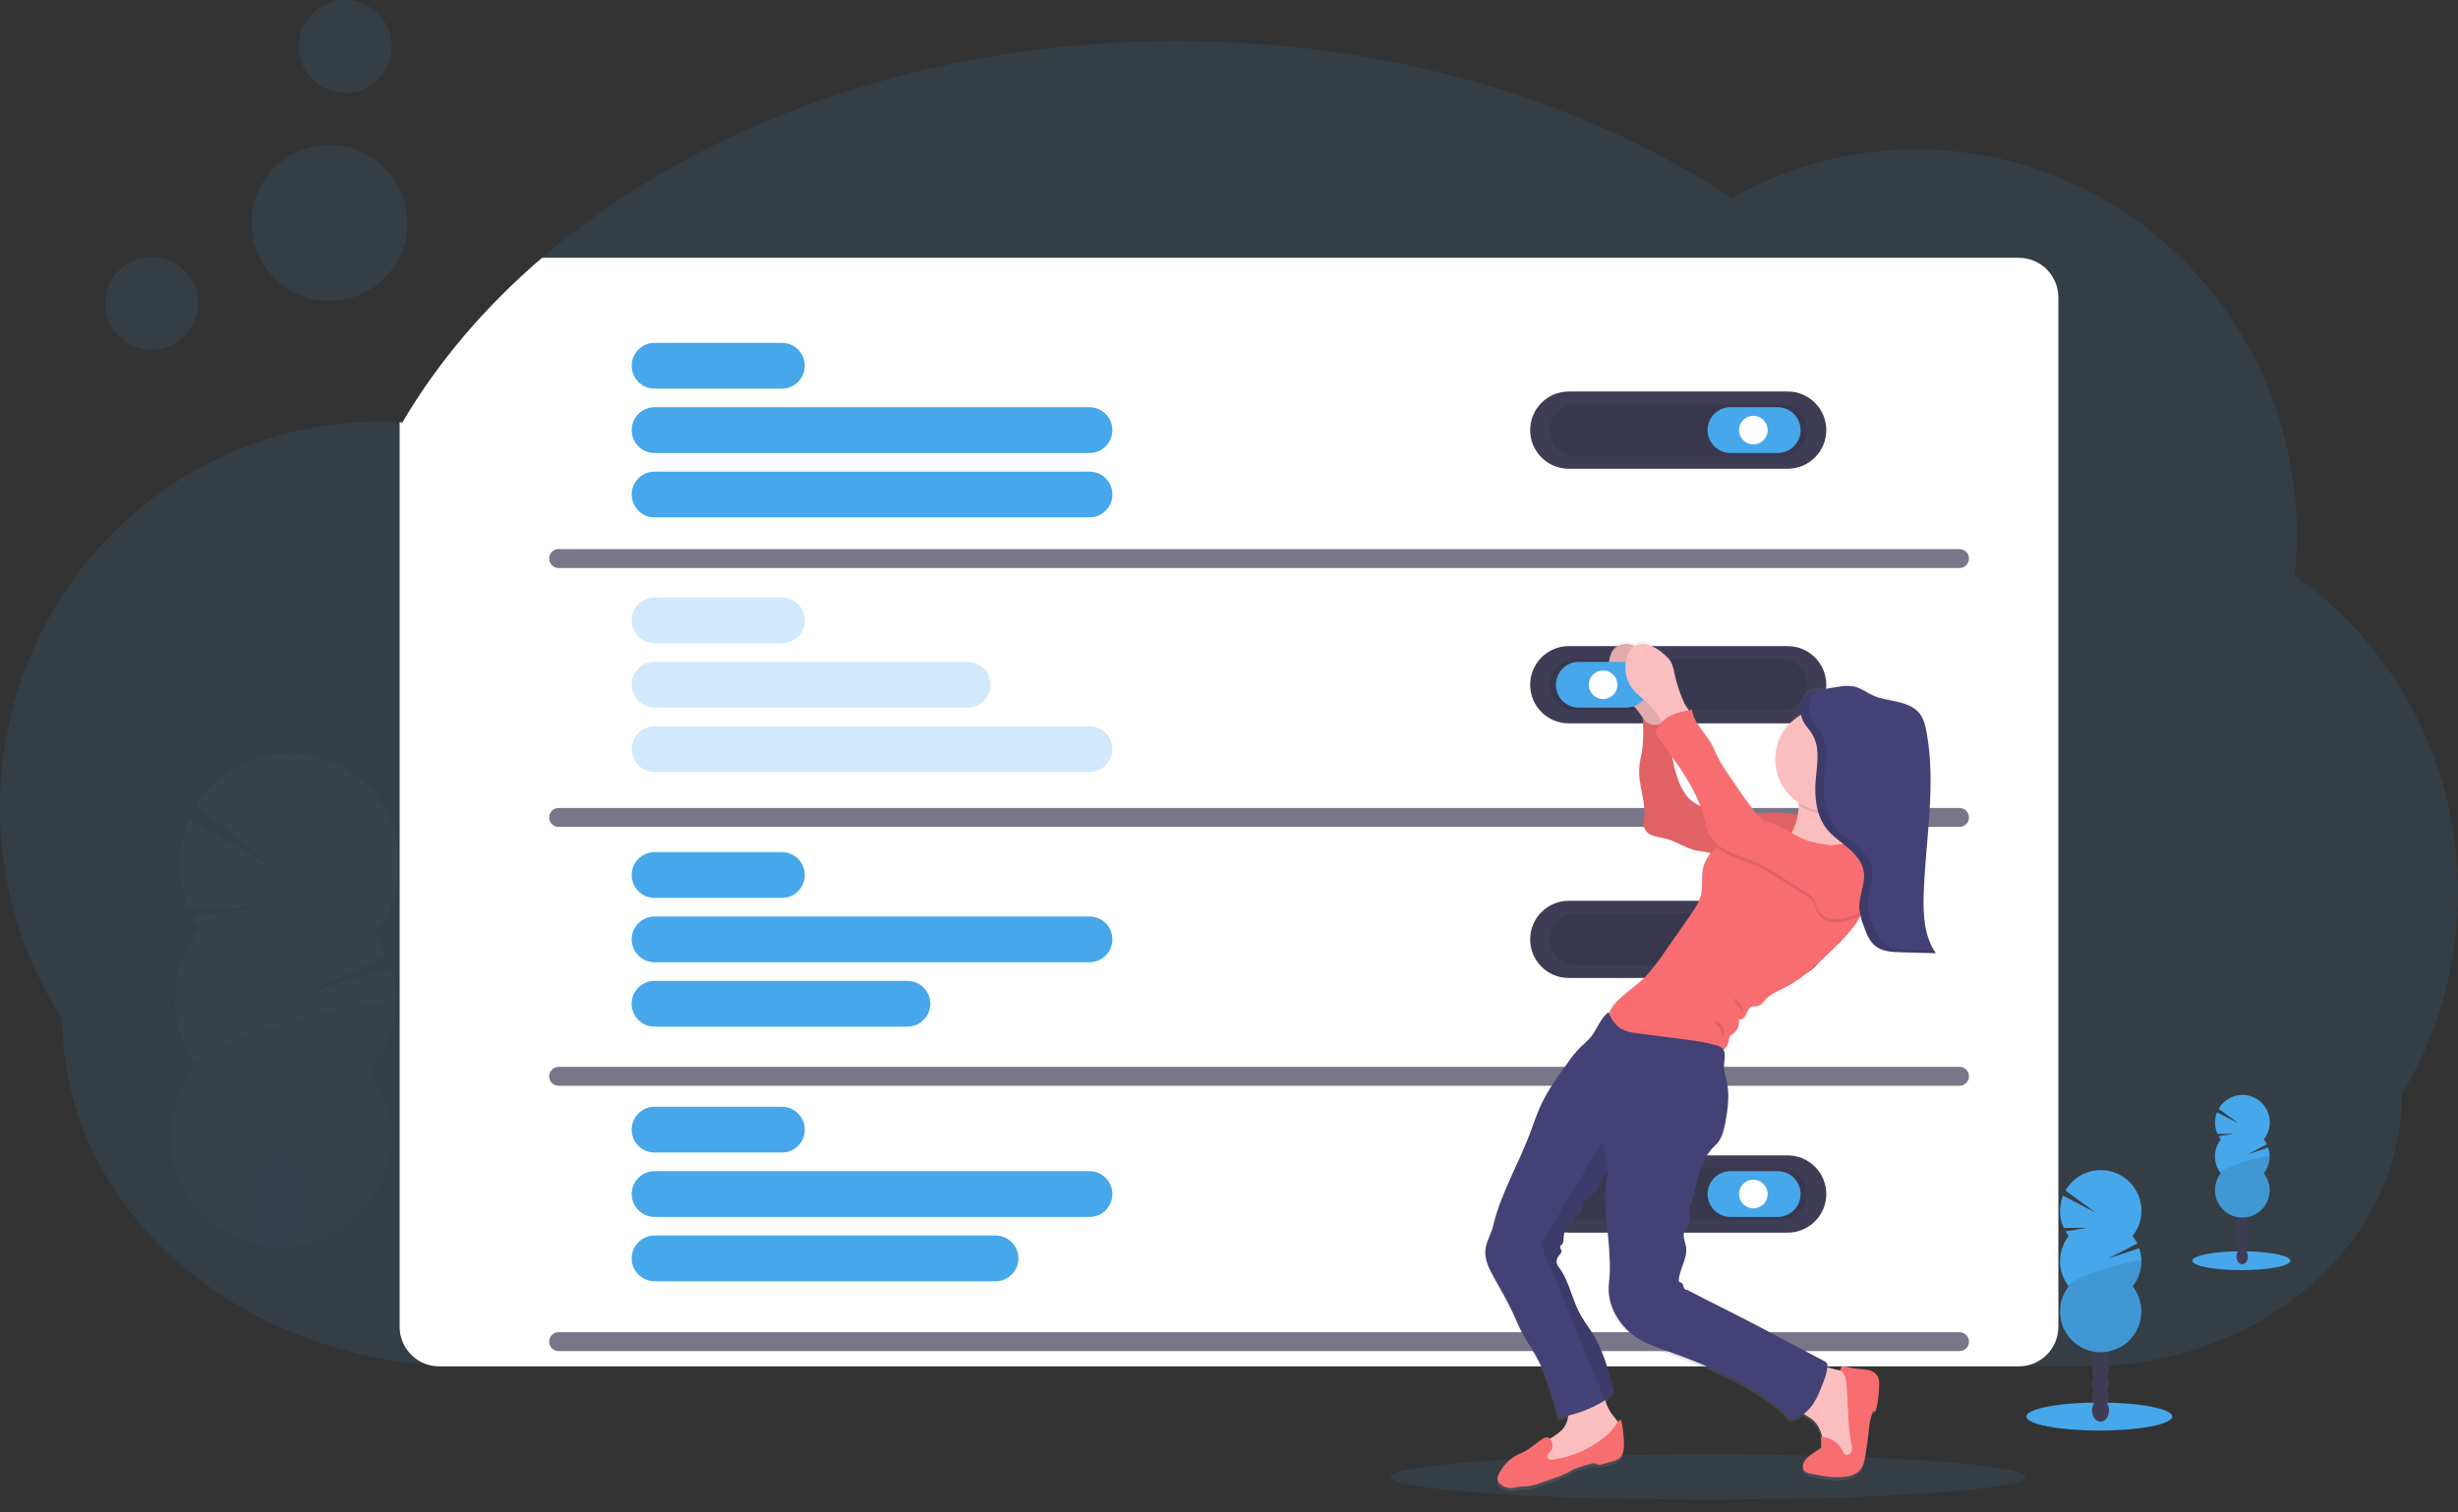 <svg fill="none" height="80" viewBox="0 0 130 80" width="130" xmlns="http://www.w3.org/2000/svg" xmlns:xlink="http://www.w3.org/1999/xlink"><rect x="0" y="0" width="130" height="80" fill="#333333" stroke="none"/><linearGradient id="a" gradientUnits="userSpaceOnUse" x1="90.45" x2="90.45" y1="78.884" y2="33.923"><stop offset="0" stop-color="#808080" stop-opacity=".25"/><stop offset=".54" stop-color="#808080" stop-opacity=".12"/><stop offset="1" stop-color="#808080" stop-opacity=".1"/></linearGradient><clipPath id="b"><path d="m0 0h130v79.317h-130z"/></clipPath><g clip-path="url(#b)"><path d="m130 47.194c.007 3.761-1.02 7.451-2.968 10.668 0 3.934-1.834 7.5-4.809 10.099-.745.65-1.547 1.231-2.396 1.736-.034.022-.069.042-.104.062-.064.037-.128.075-.192.114l-.061.035c-2.816 1.569-5.991 2.383-9.215 2.364h-85.577c-.682 0-1.357-.027-2.027-.082-2.38-.188-4.719-.729-6.939-1.607-.433-.171-.858-.355-1.275-.552-.198-.093-.395-.189-.59-.287-.122-.061-.243-.125-.364-.189-1.4-.738-2.713-1.629-3.916-2.658-3.864-3.322-6.259-7.91-6.259-12.978-2.167-3.337-3.317-7.233-3.309-11.213 0-11.266 9.005-20.399 20.114-20.399.341 0 .682.01 1.023.028.049 0 .097 0 .145.007 1.873-3.192 4.376-6.125 7.386-8.707 8.209-7.034 20.207-11.468 33.572-11.468 11.23 0 21.494 3.131 29.357 8.303 2.979-1.684 6.345-2.567 9.767-2.563 11.106 0 20.113 9.133 20.113 20.399-.001.713-.039 1.425-.113 2.134 2.677 1.895 4.859 4.407 6.362 7.322s2.283 6.15 2.274 9.43z" fill="#47a7eb" opacity=".1"/><g opacity=".2"><g fill="#3f3d56"><path d="m15.724 70.431c0 .052-.006.103-.011.153-.433-.171-.858-.355-1.275-.552-.223-.029-.43-.13-.59-.287-.122-.061-.243-.125-.364-.189.027-.057.058-.113.092-.166.234-.37.59-.602.982-.59.392.013.732.266.942.649.161.301.238.64.224.982z" opacity=".2"/><path d="m15.784 68.485c-.008.341-.106.673-.285.964-.234.369-.59.601-.982.589l-.081-.006c-.223-.029-.43-.13-.59-.287-.109-.103-.2-.223-.272-.354-.157-.302-.234-.64-.223-.981.011-.341.108-.673.284-.965.234-.37.59-.602.982-.59.392.013.732.266.942.649.161.301.238.64.224.982z" opacity=".2"/><path d="m15.846 66.543c.028-.879-.494-1.608-1.165-1.63s-1.238.674-1.266 1.553c-.028.879.494 1.609 1.165 1.63s1.238-.674 1.266-1.553z" opacity=".2"/><path d="m15.907 64.598c.028-.879-.494-1.608-1.165-1.63-.671-.021-1.238.674-1.266 1.553-.028.879.494 1.609 1.165 1.63s1.238-.674 1.266-1.553z" opacity=".2"/><path d="m15.98 62.524c.026-.879-.497-1.608-1.168-1.629-.671-.02-1.237.676-1.264 1.556-.026.879.497 1.608 1.168 1.629.671.02 1.237-.676 1.264-1.556z" opacity=".2"/></g><path d="m10.622 49.153c-.16-.217-.304-.445-.432-.682l3.211-.424-3.457-.083c-.308-.732-.464-1.519-.458-2.313.006-.794.174-1.579.494-2.305l4.559 2.551-4.176-3.278c.421-.681.979-1.269 1.637-1.725.658-.456 1.404-.772 2.19-.927s1.595-.147 2.378.025c.782.172 1.521.503 2.17.973.649.47 1.194 1.069 1.601 1.758.407.69.667 1.456.765 2.252.098.795.03 1.602-.198 2.37s-.612 1.48-1.129 2.093c.249.337.46.7.631 1.083l-4.215 2.024 4.469-1.344c.281.929.327 1.913.132 2.864-.195.951-.624 1.838-1.248 2.581.649.88 1.037 1.926 1.12 3.016.083 1.091-.143 2.182-.651 3.151-.508.968-1.279 1.774-2.224 2.325-.945.551-2.026.825-3.119.79-1.093-.035-2.155-.376-3.063-.985-.908-.609-1.627-1.462-2.073-2.46-.447-.998-.603-2.102-.452-3.185.151-1.083.604-2.102 1.307-2.94-.775-1.052-1.174-2.334-1.133-3.64.041-1.306.52-2.561 1.36-3.562z" fill="#47a7eb" opacity=".2"/><path d="m20.909 53.083c-.04 1.307-.521 2.562-1.364 3.561.649.88 1.037 1.926 1.12 3.016s-.143 2.182-.651 3.151-1.279 1.774-2.224 2.325c-.945.551-2.026.825-3.119.79s-2.155-.376-3.063-.985c-.908-.609-1.627-1.462-2.073-2.46-.447-.998-.603-2.102-.452-3.185.151-1.083.604-2.102 1.307-2.94-.747-1.015 10.539-3.927 10.518-3.273z" fill="#000" opacity=".1"/></g><path d="m108.864 15.728v54.452c0 .555-.22 1.087-.613 1.479-.392.392-.924.613-1.479.613h-83.543c-.195 0-.39-.027-.577-.082-.437-.125-.821-.389-1.094-.751-.273-.363-.421-.805-.421-1.259v-24.3c0-.124 0-.247 0-.369v-23.175c.049 0 .097 0 .145.007 1.873-3.192 4.376-6.125 7.386-8.707h78.103c.555 0 1.087.22 1.479.613.393.392.613.924.613 1.479z" fill="#fff"/><path d="m94.547 20.708h-11.576c-1.128 0-2.043.915-2.043 2.043 0 1.129.915 2.043 2.043 2.043h11.576c1.128 0 2.043-.915 2.043-2.043 0-1.128-.915-2.043-2.043-2.043z" fill="#3f3d56"/><path d="m94.209 21.391h-10.9c-.751 0-1.36.609-1.36 1.36s.609 1.36 1.36 1.36h10.9c.751 0 1.36-.609 1.36-1.36s-.609-1.36-1.36-1.36z" fill="#000" opacity=".1"/><path d="m94.019 21.54h-2.498c-.668 0-1.21.542-1.21 1.21v.001c0 .668.542 1.21 1.21 1.21h2.498c.668 0 1.21-.542 1.21-1.21v-.001c0-.668-.542-1.21-1.21-1.21z" fill="#47a7eb"/><path d="m92.731 23.508c.418 0 .757-.339.757-.757s-.339-.757-.757-.757-.757.339-.757.757.339.757.757.757z" fill="#fff"/><path d="m94.547 47.645h-11.576c-1.128 0-2.043.915-2.043 2.043 0 1.129.915 2.043 2.043 2.043h11.576c1.128 0 2.043-.915 2.043-2.043 0-1.128-.915-2.043-2.043-2.043z" fill="#3f3d56"/><path d="m94.209 48.328h-10.9c-.751 0-1.36.609-1.36 1.36 0 .751.609 1.36 1.36 1.36h10.9c.751 0 1.36-.609 1.36-1.36 0-.751-.609-1.36-1.36-1.36z" fill="#000" opacity=".1"/><path d="m94.019 48.477h-2.498c-.668 0-1.21.542-1.21 1.21v.001c0 .668.542 1.21 1.21 1.21h2.498c.668 0 1.21-.542 1.21-1.21v-.001c0-.668-.542-1.21-1.21-1.21z" fill="#47a7eb"/><path d="m92.731 50.446c.418 0 .757-.339.757-.757 0-.418-.339-.757-.757-.757s-.757.339-.757.757c0 .418.339.757.757.757z" fill="#fff"/><path d="m94.547 61.114h-11.576c-1.128 0-2.043.915-2.043 2.043s.915 2.043 2.043 2.043h11.576c1.128 0 2.043-.915 2.043-2.043s-.915-2.043-2.043-2.043z" fill="#3f3d56"/><path d="m94.209 61.798h-10.9c-.751 0-1.36.609-1.36 1.36s.609 1.36 1.36 1.36h10.9c.751 0 1.36-.609 1.36-1.36s-.609-1.36-1.36-1.36z" fill="#000" opacity=".1"/><path d="m94.019 61.947h-2.498c-.668 0-1.21.542-1.21 1.21v.001c0 .668.542 1.21 1.21 1.21h2.498c.668 0 1.21-.542 1.21-1.21v-.001c0-.668-.542-1.21-1.21-1.21z" fill="#47a7eb"/><path d="m92.731 63.914c.418 0 .757-.339.757-.757 0-.418-.339-.757-.757-.757s-.757.339-.757.757c0 .418.339.757.757.757z" fill="#fff"/><g fill="#47a7eb"><path d="m41.354 18.135h-6.735c-.668 0-1.21.542-1.21 1.21v.001c0 .668.542 1.21 1.21 1.21h6.735c.668 0 1.21-.542 1.21-1.21v-.001c0-.668-.542-1.21-1.21-1.21z"/><path d="m57.622 21.54h-23.003c-.668 0-1.21.542-1.21 1.21v.001c0 .668.542 1.21 1.21 1.21h23.003c.668 0 1.21-.542 1.21-1.21v-.001c0-.668-.542-1.21-1.21-1.21z"/><path d="m57.622 24.945h-23.003c-.668 0-1.21.542-1.21 1.21v.001c0 .668.542 1.21 1.21 1.21h23.003c.668 0 1.21-.542 1.21-1.21v-.001c0-.668-.542-1.21-1.21-1.21z"/><g opacity=".5"><path d="m41.354 31.603h-6.735c-.668 0-1.21.542-1.21 1.21v.001c0 .668.542 1.21 1.21 1.21h6.735c.668 0 1.21-.542 1.21-1.21v-.001c0-.668-.542-1.21-1.21-1.21z" opacity=".5"/><path d="m51.175 35.009h-16.557c-.668 0-1.21.542-1.21 1.21v.001c0 .668.542 1.21 1.21 1.21h16.557c.668 0 1.21-.542 1.21-1.21v-.001c0-.668-.542-1.21-1.21-1.21z" opacity=".5"/><path d="m57.622 38.414h-23.003c-.668 0-1.21.542-1.21 1.21v.001c0 .668.542 1.21 1.21 1.21h23.003c.668 0 1.21-.542 1.21-1.21v-.001c0-.668-.542-1.21-1.21-1.21z" opacity=".5"/></g><path d="m41.354 45.073h-6.735c-.668 0-1.21.542-1.21 1.21v.001c0 .668.542 1.21 1.21 1.21h6.735c.668 0 1.21-.542 1.21-1.21v-.001c0-.668-.542-1.21-1.21-1.21z"/><path d="m57.622 48.477h-23.003c-.668 0-1.21.542-1.21 1.21v.001c0 .668.542 1.21 1.21 1.21h23.003c.668 0 1.21-.542 1.21-1.21v-.001c0-.668-.542-1.21-1.21-1.21z"/><path d="m47.993 51.883h-13.375c-.668 0-1.21.542-1.21 1.21v.001c0 .668.542 1.21 1.21 1.21h13.375c.668 0 1.21-.542 1.21-1.21v-.001c0-.668-.542-1.21-1.21-1.21z"/><path d="m41.354 58.541h-6.735c-.668 0-1.21.542-1.21 1.21v.001c0 .668.542 1.21 1.21 1.21h6.735c.668 0 1.21-.542 1.21-1.21v-.001c0-.668-.542-1.21-1.21-1.21z"/><path d="m57.622 61.947h-23.003c-.668 0-1.21.542-1.21 1.21v.001c0 .668.542 1.21 1.21 1.21h23.003c.668 0 1.21-.542 1.21-1.21v-.001c0-.668-.542-1.21-1.21-1.21z"/><path d="m52.653 65.351h-18.034c-.668 0-1.21.542-1.21 1.21v.001c0 .668.542 1.21 1.21 1.21h18.034c.668 0 1.21-.542 1.21-1.21v-.001c0-.668-.542-1.21-1.21-1.21z"/></g><path d="m29.545 29.544h74.091" opacity=".7" stroke="#3f3d56" stroke-linecap="round" stroke-miterlimit="10"/><path d="m29.545 43.237h74.091" opacity=".7" stroke="#3f3d56" stroke-linecap="round" stroke-miterlimit="10"/><path d="m29.545 56.931h74.091" opacity=".7" stroke="#3f3d56" stroke-linecap="round" stroke-miterlimit="10"/><path d="m29.545 70.965h74.091" opacity=".7" stroke="#3f3d56" stroke-linecap="round" stroke-miterlimit="10"/><path d="m90.34 79.317c9.268 0 16.782-.534 16.782-1.193 0-.659-7.513-1.193-16.782-1.193-9.268 0-16.782.534-16.782 1.193 0 .659 7.513 1.193 16.782 1.193z" fill="#47a7eb" opacity=".1"/><path d="m8.015 18.501c1.357 0 2.458-1.101 2.458-2.458s-1.1-2.458-2.458-2.458c-1.357 0-2.458 1.1-2.458 2.458s1.1 2.458 2.458 2.458z" fill="#47a7eb" opacity=".1"/><path d="m18.259 4.916c1.357 0 2.458-1.1 2.458-2.458 0-1.357-1.101-2.458-2.458-2.458s-2.458 1.1-2.458 2.458c0 1.357 1.1 2.458 2.458 2.458z" fill="#47a7eb" opacity=".1"/><path d="m17.426 15.91c2.275 0 4.119-1.844 4.119-4.119 0-2.275-1.844-4.119-4.119-4.119-2.275 0-4.119 1.844-4.119 4.119 0 2.275 1.844 4.119 4.119 4.119z" fill="#47a7eb" opacity=".1"/><path d="m94.547 34.176h-11.576c-1.128 0-2.043.915-2.043 2.043 0 1.129.915 2.043 2.043 2.043h11.576c1.128 0 2.043-.915 2.043-2.043 0-1.128-.915-2.043-2.043-2.043z" fill="#3f3d56"/><path d="m94.209 34.86h-10.9c-.751 0-1.36.609-1.36 1.36s.609 1.36 1.36 1.36h10.9c.751 0 1.36-.609 1.36-1.36s-.609-1.36-1.36-1.36z" fill="#000" opacity=".1"/><path d="m82.404 75.114c.178-.026.357-.062.532-.103-.023.175-.073.345-.15.504-.174.33-.514.528-.826.731-.043-.04-.099-.064-.158-.068-.059-.004-.117.013-.165.047-.376.227-.676.548-1.075.743-.14.068-.285.123-.422.199-.331.202-.605.484-.795.822-.114.176-.206.408-.094.583.043.059.098.108.161.144.162.113.356.171.553.165.114-.01.227-.053.351-.073.156-.027.315-.014.472-.027.228-.029.45-.087.664-.172l.781-.273c.221-.071.435-.159.642-.264.124-.067.241-.145.367-.207.142-.063.289-.115.439-.154l.443-.13c.064-.024.132-.033.2-.026.061.011.114.05.176.066.095.017.194.007.284-.027l.514-.145c.108-.025.212-.068.306-.127.235-.167.277-.499.276-.789-.001-.439-.051-.876-.148-1.305-.066.027-.123.07-.167.126-.052-.074-.109-.145-.169-.213-.237-.275-.411-.598-.512-.947.185-.138.34-.313.455-.514-.272-1.035-.55-2.086-1.102-3-.181-.298-.388-.577-.568-.87-.537-.852-.648-1.932-1.262-2.727-.058-.081-.09-.178-.09-.277s.031-.197.09-.277c.07-.093.184-.181.163-.297-.016-.083-.102-.159-.069-.236.016-.037.055-.058.084-.085.104-.098.091-.263.101-.406.023-.361.237-.682.444-.973.042-.07.098-.13.164-.177.056-.034.122-.05.177-.084.195-.124.182-.411.275-.625.123-.282.432-.424.634-.652.258-.291.324-.695.595-.949.028-.027.058-.051.09-.073-.118.431-.172.877-.16 1.324-.026 1.538.356 3.128.177 4.659-.141 1.211.599 2.419 1.648 3.025.411.219.84.401 1.283.544.657.235 1.311.477 1.956.748.455.191.903.396 1.345.615.546.267 1.077.563 1.591.887.632.406 1.265.817 1.714 1.423.275-.014.539-.111.757-.278.173.136.382.24.544.391.224.234.375.529.432.848h-.068c.008.151.015.302.023.455.006.039 0 .078-.017.114-.017.023-.037.042-.061.056l-.35.237c-.255.172-.535.389-.549.697-.007.09.02.179.076.249.086.08.195.129.311.141.609.128 1.233.253 1.85.17.293-.04.597-.136.787-.364.175-.207.227-.487.275-.754.076-.455.14-.919.19-1.381.015-.314.079-.623.189-.917.009-.026.026-.047.049-.061.026-.011.057 0 .084-.011s.045-.053.054-.087c.113-.449.167-.91.163-1.373.005-.12-.013-.24-.053-.353-.048-.095-.117-.178-.201-.242-.084-.065-.182-.11-.285-.133-.207-.042-.417-.067-.628-.075-.176-.017-.351-.049-.522-.096-.069-.026-.143-.036-.217-.028-.036.005-.07.023-.094.051-.024.028-.038.064-.037.1.004.026.013.051.027.074l-.177-.035c-.143-.026-.341-.089-.556-.141 0-.036.002-.074.007-.114.001-.041-.011-.081-.032-.115s-.052-.062-.088-.08l-3.002-1.605-.561-.3c-1.23-.658-2.5-1.266-3.733-1.924-.082.025-.15-.069-.174-.153-.024-.084-.041-.184-.119-.222-.039-.018-.09-.017-.114-.05-.02-.029-.028-.066-.022-.101.04-.599.468-1.151.383-1.744-.036-.253-.167-.503-.114-.752.04-.172.163-.311.227-.475.148-.366 0-.806.161-1.164.108-.235.181-.485.217-.741.076-.51.229-1.006.455-1.47.109-.234.251-.451.423-.644.09-.098.191-.185.277-.286.261-.312.358-.728.432-1.136.134-.728.227-1.484.059-2.207-.057-.245-.143-.49-.14-.742 0-.302.122-.649-.025-.891.151-.121.252-.294.283-.485.002-.069.016-.137.04-.201.05-.07.115-.128.19-.171.117-.089.207-.21.259-.348.052-.138.064-.288.034-.432.156.07.319-.087.393-.243.074-.156.13-.341.287-.411.107-.045.227-.018.341-.048.181-.047.291-.227.418-.36.259-.28.626-.424.966-.595 1.007-.512 1.827-1.323 2.631-2.12.419-.389.799-.818 1.136-1.28.09-.133.172-.271.249-.411l.021-.01.007.025c.013.05.027.1.042.149.036.114.077.235.114.351.123.341.256.705.506.963.077.079.164.146.259.201.207.111.433.179.667.2.089.011.179.018.268.023.09.005.18.008.269.01l1.838.049c-.632-.916-.682-2.107-.639-3.222.105-2.864.663-5.753.145-8.572-.063-.341-.145-.682-.353-.956-.273-.358-.721-.531-1.157-.632-.437-.101-.89-.15-1.298-.333-.341-.156-.654-.406-1.023-.487-.271-.045-.549-.041-.818.014-.332.049-.662.108-.99.175l-.08.017h.003l-.054.013h-.015l-.049.011h-.018l-.045.013-.021.006-.042.014-.024.008-.039.013-.025.01-.036.014-.027.011-.033.015-.027.014-.031.015-.027.016-.028.016-.027.018-.026.017-.027.019-.023.018-.026.023-.022.019c-.009.008-.017.017-.025.026l-.019.019c-.009.01-.017.021-.025.032 0 .006-.01.011-.015.018-.004.007-.02.029-.031.047v.007c-.026.043-.047.088-.062.135-.008.024-.016.048-.022.072-.012.049-.02.098-.025.148 0 .025 0 .051-.006.076v.151c.005.085.014.17.028.255-.403.238-.739.575-.977.978s-.369.86-.383 1.328c-.013.468.092.932.307 1.348.215.416.531.771.92 1.031.005.045.009.09.009.135v.029c-.006.161-.023.321-.05.48-.449-.087-.906-.128-1.364-.122-.273 0-.548.025-.823.047-.295-.356-.569-.727-.823-1.114l-.607-.89c-.208-.291-.398-.594-.568-.909-.149-.289-.265-.596-.431-.875-.341-.576-.898-1.066-.967-1.733l-.16.033c-.087-.143-.198-.294-.239-.377-.22-.473-.389-.969-.505-1.477-.056-.264-.098-.539-.242-.766-.098-.142-.217-.268-.353-.375-.219-.206-.476-.368-.757-.477-.125-.046-.259-.065-.392-.057-.133.008-.263.043-.382.103-.037-.017-.075-.032-.114-.045-.141-.054-.292-.072-.442-.055s-.293.07-.417.155c-.239.183-.341.496-.377.795-.063.414.008.836.202 1.207.227.407.634.682.97 1.005.234.227.439.482.61.759.053.614.037 1.232-.047 1.842-.043.261-.114.518-.134.782-.083.952.412 1.905.235 2.841-.029.141-.014.287.044.419.058.132.155.242.278.316.255.138.552.156.832.227.549.141 1.023.492 1.577.623.256.061.522.073.776.141l.04.013c-.196.222-.336.488-.408.775-.114.477-.007.988-.12 1.465-.093.393-.327.736-.558 1.069-.444.642-.889 1.286-1.334 1.932-.298.453-.626.884-.983 1.292-.613.669-1.669 1.2-1.981 2.005-.007-.019-.016-.039-.023-.058-.441.324-.606.927-.957 1.347-.172.203-.383.368-.568.557-.23.243-.44.504-.628.781-.523.725-1.049 1.453-1.423 2.266-.195.423-.347.863-.502 1.3-.611 1.724-1.609 3.359-2.024 5.142-.101.435-.366.828-.406 1.274-.044.475.173.932.398 1.351.341.641.721 1.264 1.023 1.923.178.384.333.781.532 1.156.217.409.483.789.71 1.192.553 1.035.872 2.18 1.166 3.308zm7.518-32.562-.054-.027c-.204-.088-.39-.212-.551-.365-.49-.523-.7-1.31-.853-2.014-.018-.084-.034-.167-.049-.251.594.844 1.156 1.717 1.508 2.659z" fill="url(#a)"/><path d="m87.691 35.727c-.056-.263-.097-.535-.241-.76-.099-.141-.218-.267-.355-.373-.22-.205-.478-.366-.759-.474-.141-.053-.292-.071-.442-.054-.149.017-.292.07-.418.153-.24.182-.341.493-.378.795-.063.411.008.831.202 1.199.233.405.635.675.973.998.245.236.458.504.634.795.08.151.177.293.289.423.057.064.127.113.206.145.079.032.164.045.249.038.142-.037.27-.113.372-.219.139-.122.511-.341.523-.531.009-.156-.282-.508-.353-.654-.219-.475-.387-.971-.501-1.481z" fill="#fbbebe"/><path d="m87.691 35.727c-.056-.263-.097-.535-.241-.76-.099-.141-.218-.267-.355-.373-.22-.205-.478-.366-.759-.474-.141-.053-.292-.071-.442-.054-.149.017-.292.07-.418.153-.24.182-.341.493-.378.795-.063.411.008.831.202 1.199.233.405.635.675.973.998.245.236.458.504.634.795.08.151.177.293.289.423.057.064.127.113.206.145.079.032.164.045.249.038.142-.037.27-.113.372-.219.139-.122.511-.341.523-.531.009-.156-.282-.508-.353-.654-.219-.475-.387-.971-.501-1.481z" fill="#000" opacity=".1"/><path d="m95.551 43.208c-.599-.161-1.218-.237-1.839-.227-1.035.015-2.101.266-3.087-.052-.254-.086-.501-.192-.739-.315-.204-.087-.391-.21-.552-.362-.491-.519-.702-1.302-.855-2-.135-.702-.212-1.414-.233-2.128-.256.119-.526.236-.807.212-.281-.024-.568-.24-.568-.521.042.661.073 1.331-.037 1.983-.043.259-.114.515-.133.776-.084.947.412 1.892.235 2.825-.03.14-.015.286.043.417.058.131.155.24.279.313.255.138.553.154.833.227.549.14 1.023.489 1.579.619.256.06.523.072.777.14.362.097.693.305 1.064.369.277.05.568.016.844.04.244.021.483.084.728.091.6.015 1.166-.324 1.564-.774s.651-1.09.903-1.632z" fill="#f86d70"/><path d="m95.551 43.208c-.599-.161-1.218-.237-1.839-.227-1.035.015-2.101.266-3.087-.052-.254-.086-.501-.192-.739-.315-.204-.087-.391-.21-.552-.362-.491-.519-.702-1.302-.855-2-.135-.702-.212-1.414-.233-2.128-.256.119-.526.236-.807.212-.281-.024-.568-.24-.568-.521.042.661.073 1.331-.037 1.983-.043.259-.114.515-.133.776-.084.947.412 1.892.235 2.825-.03.14-.015.286.043.417.058.131.155.24.279.313.255.138.553.154.833.227.549.14 1.023.489 1.579.619.256.06.523.072.777.14.362.097.693.305 1.064.369.277.05.568.016.844.04.244.021.483.084.728.091.6.015 1.166-.324 1.564-.774s.651-1.09.903-1.632z" fill="#000" opacity=".1"/><path d="m97.194 72.463c.185.023.365.079.531.166.216.153.378.371.461.623.248.611.299 1.284.31 1.944.009.533-.009 1.078-.2 1.576-.052.157-.142.299-.263.412-.106.084-.23.143-.361.175-.285.078-.615.077-.848-.105-.259-.202-.324-.56-.378-.884-.074-.436-.178-.901-.503-1.202-.241-.227-.586-.341-.761-.616-.209-.331-.099-.762.034-1.131.114-.319.285-.966.619-1.129.334-.164 1.012.108 1.359.17z" fill="#fbbebe"/><path d="m84.885 74.031c.1.357.278.687.52.967.148.17.333.377.256.589-.033.072-.08.136-.14.188-1.098 1.073-2.633 1.591-4.156 1.786-.024.006-.05.006-.074 0-.044-.019-.056-.076-.06-.125-.025-.159-.025-.32 0-.478.074-.372.4-.634.719-.84.319-.206.668-.403.845-.739.222-.416.128-.958.392-1.348.214-.317.611-.455.99-.511.131-.021.409-.164.52-.098s.148.478.186.609z" fill="#fbbebe"/><path d="m97.344 72.424c0-.037.013-.072.038-.1.024-.028.058-.045.094-.05.073-.007.148.002.217.027.171.048.345.08.521.097.212.007.422.032.63.074.104.022.201.067.286.131.084.064.153.147.202.241.041.113.059.233.053.352.005.46-.05.918-.163 1.364-.009.034-.023.074-.056.086-.033.013-.057 0-.083.013-.012.006-.022.015-.031.026-.008.011-.015.023-.018.036-.11.291-.174.598-.19.909-.05.455-.114.916-.19 1.37-.044.266-.1.545-.275.75-.192.227-.495.322-.789.361-.618.082-1.242-.042-1.852-.169-.117-.012-.226-.061-.312-.14-.056-.07-.083-.159-.076-.248.014-.306.295-.522.549-.692l.351-.235c.025-.014.045-.033.061-.056.017-.035.023-.075.017-.114l-.023-.455c.233.004.46.071.657.194.198.123.358.297.465.504.048.097.094.209.194.246.065.015.133.004.19-.031.057-.035.098-.09.115-.154.03-.13.027-.266-.01-.394-.206-1.099-.157-2.228-.282-3.339-.008-.125-.047-.246-.114-.352-.053-.076-.166-.15-.178-.252z" fill="#f86d70"/><path d="m83.501 37.431h2.498c.668 0 1.21-.542 1.21-1.21v-.001c0-.668-.542-1.21-1.21-1.21h-2.498c-.668 0-1.21.542-1.21 1.21v.001c0 .668.542 1.21 1.21 1.21z" fill="#47a7eb"/><path d="m84.786 36.976c.418 0 .757-.339.757-.757s-.339-.757-.757-.757-.757.339-.757.757.339.757.757.757z" fill="#fff"/><path d="m82.057 76.684c-.051.085-.132.151-.18.239-.027.042-.038.092-.031.141s.032.094.07.126c.051.022.108.028.163.016 1.098-.137 2.128-.604 2.954-1.339.138-.116.259-.249.362-.397.097-.146.178-.326.341-.388.099.427.15.863.152 1.301 0 .289-.041.617-.276.784-.094.059-.198.101-.307.125l-.514.145c-.091.034-.189.044-.285.027-.06-.016-.114-.055-.176-.066-.068-.007-.136.002-.2.026l-.444.13c-.15.039-.297.09-.439.153-.127.06-.244.138-.368.204-.207.104-.422.191-.643.261l-.781.272c-.214.084-.437.141-.665.17-.157.014-.317 0-.473.026-.114.02-.227.064-.352.073-.197.006-.391-.051-.553-.164-.063-.036-.118-.085-.161-.143-.114-.174-.015-.403.094-.58.192-.335.466-.615.795-.816.136-.075.283-.13.423-.198.399-.193.7-.516 1.076-.736.356-.208.584.33.417.605z" fill="#f86d70"/><path d="m93.033 45.22c.413.283.886.467 1.382.537.259.032.521.046.782.042 1.09-.001 2.178-.092 3.253-.272-.427-.471-.86-.976-1.023-1.591-.08-.326-.097-.664-.05-.997.066-.425.167-.843.304-1.25-.459.024-.918.012-1.375-.035-.26-.027-.899-.264-1.125-.084-.226.18-.052.758-.049 1.03.001.01.001.02 0 .029-.011.414-.1.822-.263 1.202-.325.734-1.03 1.339-1.837 1.387z" fill="#fbbebe"/><path d="m95.133 42.595c.328.214.698.356 1.085.414s.782.034 1.159-.073c.066-.425.167-.843.304-1.25-.459.024-.918.012-1.375-.035-.26-.027-.899-.264-1.125-.084-.226.18-.052.757-.049 1.028z" fill="#000" opacity=".1"/><path d="m96.634 42.915c1.513 0 2.74-1.227 2.74-2.74 0-1.513-1.227-2.74-2.74-2.74s-2.74 1.227-2.74 2.74c0 1.513 1.227 2.74 2.74 2.74z" fill="#fbbebe"/><path d="m85.01 54.038c-.001.221.056.438.164.631.108.193.265.354.454.468.211.111.437.19.67.236 1.25.302 2.536.545 3.824.472.279-.002.555-.06.811-.171.128-.057.24-.143.327-.252s.147-.237.174-.374c.001-.068.014-.135.039-.199.05-.07.115-.128.19-.169.117-.088.207-.208.259-.345s.064-.286.035-.43c.156.07.319-.087.393-.242.074-.154.131-.341.287-.408.107-.045.227-.018.341-.048.181-.047.291-.227.418-.358.259-.277.628-.42.967-.592 1.009-.508 1.831-1.314 2.636-2.106.419-.386.799-.811 1.136-1.27.09-.132.174-.269.25-.409.243-.467.454-.949.631-1.444.102-.266.206-.545.164-.827 0-.025-.009-.05-.015-.076-.053-.181-.137-.351-.249-.502-.278-.409-.643-.795-1.123-.923-.48-.127-.957.026-1.444.13-.161.036-.325.061-.49.075-.516.036-1.023-.102-1.525-.24l-.543-.15c-.272-.075-.408-.403-.682-.461-.123-.018-.249-.012-.369.019-.558.106-1.122.243-1.614.527-.11.063-.215.134-.314.214-.357.267-.614.646-.73 1.076-.114.474-.007.981-.12 1.454-.093.391-.328.732-.558 1.061l-1.339 1.917c-.298.449-.627.877-.984 1.282-.72.783-2.054 1.372-2.074 2.434z" fill="#f86d70"/><path d="m88.583 35.727c-.056-.263-.097-.535-.241-.76-.099-.141-.218-.267-.355-.373-.22-.205-.478-.366-.759-.474-.141-.053-.292-.071-.442-.054-.149.017-.292.07-.418.153-.24.182-.341.493-.378.795-.063.411.008.831.202 1.199.227.405.635.675.973.998.245.236.458.504.634.795.08.151.177.293.289.423.057.064.127.113.206.145.079.032.164.045.249.038.142-.037.27-.113.372-.219.139-.122.511-.341.523-.531.009-.156-.282-.508-.353-.654-.219-.475-.387-.971-.501-1.481z" fill="#fbbebe"/><path d="m78.956 67.459c.341.636.72 1.25 1.028 1.909.178.383.333.776.532 1.149.217.406.484.783.711 1.183.568 1.011.89 2.152 1.184 3.276.822-.122 1.614-.401 2.332-.82.048-.027.095-.057.14-.09.192-.137.353-.315.47-.519-.272-1.023-.55-2.072-1.103-2.98-.181-.295-.388-.568-.568-.865-.537-.847-.649-1.914-1.264-2.706-.059-.08-.09-.176-.09-.275 0-.099.032-.195.09-.275.07-.092.184-.18.163-.294-.016-.083-.102-.158-.069-.235.016-.037.054-.058.084-.085.104-.096.091-.26.101-.401.023-.359.237-.674.446-.967.042-.069.098-.129.164-.176.056-.034.122-.05.177-.084.195-.122.182-.408.276-.621.123-.28.432-.422.635-.648.258-.289.323-.69.596-.942.028-.026.058-.051.09-.073-.118.429-.172.874-.16 1.319-.026 1.527.356 3.107.177 4.624-.141 1.202.6 2.402 1.65 3.005.412.217.842.398 1.285.541.657.233 1.314.473 1.958.742.455.189.909.393 1.348.61.546.265 1.077.559 1.591.882.633.402 1.267.811 1.716 1.413.435-.011.834-.273 1.109-.61s.447-.745.607-1.149c.14-.349.278-.707.289-1.083 0-.04-.011-.08-.032-.114s-.052-.062-.088-.08l-3.007-1.591-.568-.298c-1.231-.653-2.5-1.258-3.737-1.91-.083.024-.151-.07-.175-.152-.024-.082-.041-.184-.119-.221-.04-.018-.09-.018-.114-.05-.019-.029-.027-.065-.021-.1.04-.596.469-1.143.383-1.733-.036-.252-.167-.5-.114-.747.04-.172.163-.31.227-.473.147-.364 0-.795.161-1.156.108-.234.181-.482.217-.736.077-.507.233-.999.46-1.459.109-.233.251-.449.423-.641.091-.097.192-.184.277-.284.263-.31.358-.724.433-1.123.134-.724.227-1.477.059-2.192-.057-.244-.143-.486-.14-.738 0-.331.149-.718-.081-.958-.097-.086-.214-.146-.341-.173-.534-.144-1.08-.245-1.631-.301l-2.507-.326c-.29-.019-.573-.093-.835-.217-.341-.188-.568-.536-.705-.9-.441.322-.607.92-.958 1.336-.172.203-.383.367-.568.553-.23.241-.441.501-.629.776-.524.719-1.051 1.444-1.426 2.25-.194.419-.341.857-.502 1.291-.613 1.712-1.611 3.337-2.026 5.107-.102.433-.367.823-.407 1.266-.047.469.171.924.397 1.337z" fill="#434175"/><path d="m92.106 53.243c.061.114.092.241.092.37-.056-.277-.438-.431-.461-.705-.011-.126.011-.12.09-.053.119.099.171.278.28.387z" fill="#000" opacity=".1"/><path d="m90.946 54.084c.08.068.14.157.174.257.064.14.076.298.034.447-.056-.026-.075-.094-.092-.154-.026-.093-.064-.182-.114-.265-.045-.072-.254-.242-.251-.32-.003-.118.193-.006.249.036z" fill="#000" opacity=".1"/><path d="m90.811 44.812c.176.151.37.28.577.384.543.275 1.144.419 1.691.682.27.137.531.289.784.455.542.341 1.083.682 1.624 1.028.13.075.251.166.358.272.196.209.194.568.373.795.099.112.22.203.355.265.136.063.283.096.432.098.299.003.597-.047.878-.148.171-.051.339-.112.502-.183.171-.072.333-.164.482-.275.149-.105.276-.238.373-.392.098-.154.164-.325.195-.505.02-.248-.013-.497-.097-.732-.045-.153-.103-.301-.173-.444-.04-.081-.086-.159-.139-.233-.373-.528-1.03-.777-1.665-.901-.335-.065-.676-.104-1.012-.161-.161.036-.325.061-.49.075-.516.036-1.023-.102-1.525-.24l-.543-.15c-.272-.075-.408-.403-.682-.461-.123-.018-.249-.012-.369.019-.558.106-1.122.243-1.614.527-.112.066-.217.141-.317.224z" fill="#000" opacity=".1"/><path d="m89.488 37.541c.069.662.628 1.149.969 1.72.166.278.282.583.431.87.17.315.36.618.568.909l.608.883c.358.519.719 1.043 1.176 1.477.795.135 1.466.727 2.222 1.015.606.227 1.265.261 1.9.385.635.124 1.292.372 1.665.901.139.209.244.439.311.682.083.234.116.483.097.731-.031.18-.097.351-.195.505-.098.154-.224.287-.374.392-.299.207-.631.361-.983.455-.282.1-.579.15-.878.148-.15-.002-.297-.036-.433-.099s-.257-.153-.356-.265c-.177-.227-.176-.59-.372-.795-.107-.105-.228-.197-.358-.272l-1.624-1.023c-.253-.166-.514-.318-.784-.455-.547-.267-1.148-.411-1.691-.682-.543-.271-1.049-.728-1.156-1.327-.331-1.84-1.605-3.391-2.693-4.91.035-.007.025-.089.037-.123.158-.357.441-.643.795-.805.35-.19.739-.239 1.116-.319z" fill="#f86d70"/><path d="m95.228 37.554c-.02-.199.019-.4.114-.577.181-.3.558-.406.901-.476.343-.07.659-.125.991-.173.27-.054.547-.059.819-.015.37.082.682.331 1.023.484.409.183.864.227 1.3.332.436.105.885.272 1.159.627.208.269.291.614.353.949.519 2.799-.04 5.669-.145 8.514-.042 1.107.008 2.29.641 3.2l-1.843-.049c-.471-.013-.978-.037-1.348-.328-.327-.256-.482-.668-.62-1.058-.126-.303-.205-.623-.236-.949-.028-.668.351-1.324.227-1.982-.092-.491-.455-.889-.832-1.21-.377-.322-.807-.602-1.117-.994-.551-.699-.657-1.652-.589-2.54.041-.527.136-1.056.09-1.583-.023-.403-.169-.79-.417-1.109-.29-.35-.443-.568-.47-1.062z" fill="#434175"/><path d="m95.34 36.977c.177-.295.545-.402.883-.472-.179.063-.333.183-.438.341-.094.177-.133.379-.114.578.025.494.178.713.472 1.062.249.318.395.705.418 1.109.045.527-.049 1.054-.09 1.583-.069.886.036 1.841.589 2.54.309.392.735.672 1.117.994s.74.719.832 1.21c.123.657-.257 1.314-.227 1.982.03.326.109.645.235.948.14.391.294.803.62 1.059.371.291.878.316 1.35.328l1.305.034c.028.048.059.095.09.142l-1.842-.049c-.471-.013-.978-.037-1.348-.328-.327-.256-.482-.668-.621-1.058-.126-.303-.205-.623-.236-.949-.028-.668.351-1.324.227-1.982-.092-.491-.455-.889-.832-1.21-.377-.322-.807-.602-1.117-.994-.551-.699-.657-1.652-.589-2.54.041-.527.136-1.056.09-1.583-.023-.404-.169-.79-.417-1.109-.293-.35-.447-.568-.473-1.062-.02-.199.02-.399.115-.575z" fill="#000" opacity=".1"/><path d="m81.502 65.822 3.384 8.244c.192-.137.353-.315.47-.519-.272-1.023-.55-2.072-1.103-2.979-.181-.295-.388-.568-.568-.865-.537-.847-.649-1.914-1.264-2.706-.059-.08-.09-.176-.09-.275 0-.099.032-.195.09-.275.07-.092.184-.179.163-.294-.016-.083-.102-.158-.069-.235.016-.037.054-.058.084-.085.105-.095.091-.26.101-.401.023-.359.237-.674.445-.967.042-.069.098-.129.164-.176.056-.034.122-.05.177-.084.196-.122.182-.408.276-.62.123-.28.432-.422.635-.648.258-.289.323-.69.596-.942l.024-.059-.256-1.591z" fill="#000" opacity=".1"/><path d="m111.028 75.668c2.131 0 3.858-.332 3.858-.742 0-.41-1.727-.742-3.858-.742s-3.858.332-3.858.742c0 .41 1.727.742 3.858.742z" fill="#47a7eb"/><g fill="#3f3d56"><path d="m111.093 75.198c.248 0 .449-.263.449-.588s-.201-.588-.449-.588-.448.263-.448.588.2.588.448.588z"/><path d="m111.093 74.48c.248 0 .449-.263.449-.588s-.201-.588-.449-.588-.448.263-.448.588.2.588.448.588z"/><path d="m111.093 73.76c.248 0 .449-.263.449-.588s-.201-.588-.449-.588-.448.263-.448.588.2.588.448.588z"/><path d="m111.093 73.042c.248 0 .449-.263.449-.588 0-.324-.201-.588-.449-.588s-.448.263-.448.588c0 .325.2.588.448.588z"/><path d="m111.093 72.323c.248 0 .449-.263.449-.588s-.201-.588-.449-.588-.448.263-.448.588.2.588.448.588z"/><path d="m111.093 71.605c.248 0 .449-.263.449-.588 0-.325-.201-.588-.449-.588s-.448.263-.448.588c0 .324.2.588.448.588z"/><path d="m111.093 70.886c.248 0 .449-.263.449-.588 0-.324-.201-.588-.449-.588s-.448.263-.448.588c0 .325.2.588.448.588z"/></g><path d="m109.411 65.381c-.061-.078-.117-.161-.167-.247l1.18-.194-1.276.01c-.122-.266-.189-.555-.196-.848-.007-.293.046-.585.155-.857l1.712.887-1.579-1.16c.147-.257.346-.481.584-.657s.509-.302.798-.369c.289-.067.588-.073.879-.019.291.054.568.168.813.334.246.166.454.381.612.632s.263.531.308.824.029.592-.047.878c-.076.286-.21.554-.394.786.096.121.179.253.246.392l-1.532.795 1.634-.548c.075.222.113.455.114.69 0 .483-.162.952-.462 1.331.25.317.405.699.448 1.1.043.401-.027.807-.204 1.17-.176.363-.451.669-.793.883-.343.214-.738.328-1.142.328-.403 0-.799-.114-1.141-.328-.342-.214-.617-.52-.794-.883-.176-.363-.247-.768-.204-1.17.044-.401.199-.782.448-1.1-.298-.379-.46-.848-.46-1.33s.162-.951.46-1.33z" fill="#47a7eb"/><path d="m113.255 66.71c0 .483-.162.952-.462 1.331.25.317.405.698.448 1.1.043.401-.027.807-.204 1.17-.176.363-.451.669-.793.883s-.738.328-1.142.328c-.403 0-.799-.114-1.141-.328s-.617-.52-.794-.883c-.176-.363-.247-.768-.204-1.17.044-.401.199-.782.448-1.1-.288-.366 3.844-1.572 3.844-1.331z" fill="#000" opacity=".1"/><path d="m118.542 67.184c1.432 0 2.594-.223 2.594-.499s-1.162-.499-2.594-.499c-1.433 0-2.595.223-2.595.499s1.162.499 2.595.499z" fill="#47a7eb"/><path d="m118.585 66.869c.167 0 .303-.177.303-.395s-.136-.396-.303-.396c-.166 0-.302.177-.302.396s.136.395.302.395z" fill="#3f3d56"/><path d="m118.585 66.386c.167 0 .303-.177.303-.396s-.136-.395-.303-.395c-.166 0-.302.177-.302.395s.136.396.302.396z" fill="#3f3d56"/><path d="m118.585 65.902c.167 0 .303-.177.303-.396s-.136-.395-.303-.395c-.166 0-.302.177-.302.395s.136.396.302.396z" fill="#3f3d56"/><path d="m118.585 65.419c.167 0 .303-.177.303-.395s-.136-.396-.303-.396c-.166 0-.302.177-.302.396s.136.395.302.395z" fill="#3f3d56"/><path d="m118.585 64.936c.167 0 .303-.177.303-.396s-.136-.396-.303-.396c-.166 0-.302.177-.302.396s.136.396.302.396z" fill="#3f3d56"/><path d="m118.585 64.453c.167 0 .303-.177.303-.396s-.136-.395-.303-.395c-.166 0-.302.177-.302.395s.136.396.302.396z" fill="#3f3d56"/><path d="m118.585 63.969c.167 0 .303-.177.303-.395s-.136-.396-.303-.396c-.166 0-.302.177-.302.396s.136.395.302.395z" fill="#3f3d56"/><path d="m117.457 60.268c-.042-.052-.08-.108-.114-.166l.796-.131-.858.007c-.088-.19-.133-.396-.133-.605 0-.186.035-.37.104-.542l1.153.598-1.063-.781c.099-.174.232-.325.392-.445s.343-.205.538-.25c.194-.045.396-.05.592-.014.197.036.383.113.549.225.165.112.305.257.412.426.106.169.176.358.206.556s.018.399-.034.592-.143.373-.268.528c.064.082.119.17.164.264l-1.029.535 1.098-.369c.077.229.097.473.056.711-.041.238-.14.462-.289.652.168.213.273.47.303.74.029.27-.018.543-.137.788-.118.245-.304.451-.534.595s-.497.221-.769.221-.538-.076-.768-.221c-.231-.144-.416-.351-.535-.595-.118-.245-.165-.518-.136-.788s.134-.527.303-.74c-.201-.255-.31-.57-.31-.894s.109-.639.31-.894z" fill="#47a7eb"/><path d="m120.038 61.163c0 .324-.109.639-.309.894.168.213.273.47.302.74.03.27-.017.543-.136.788s-.304.451-.534.595-.497.221-.769.221-.538-.076-.768-.221c-.231-.144-.416-.351-.535-.595-.118-.245-.165-.518-.136-.788s.134-.527.303-.74c-.196-.246 2.582-1.057 2.582-.894z" fill="#000" opacity=".1"/></g></svg>